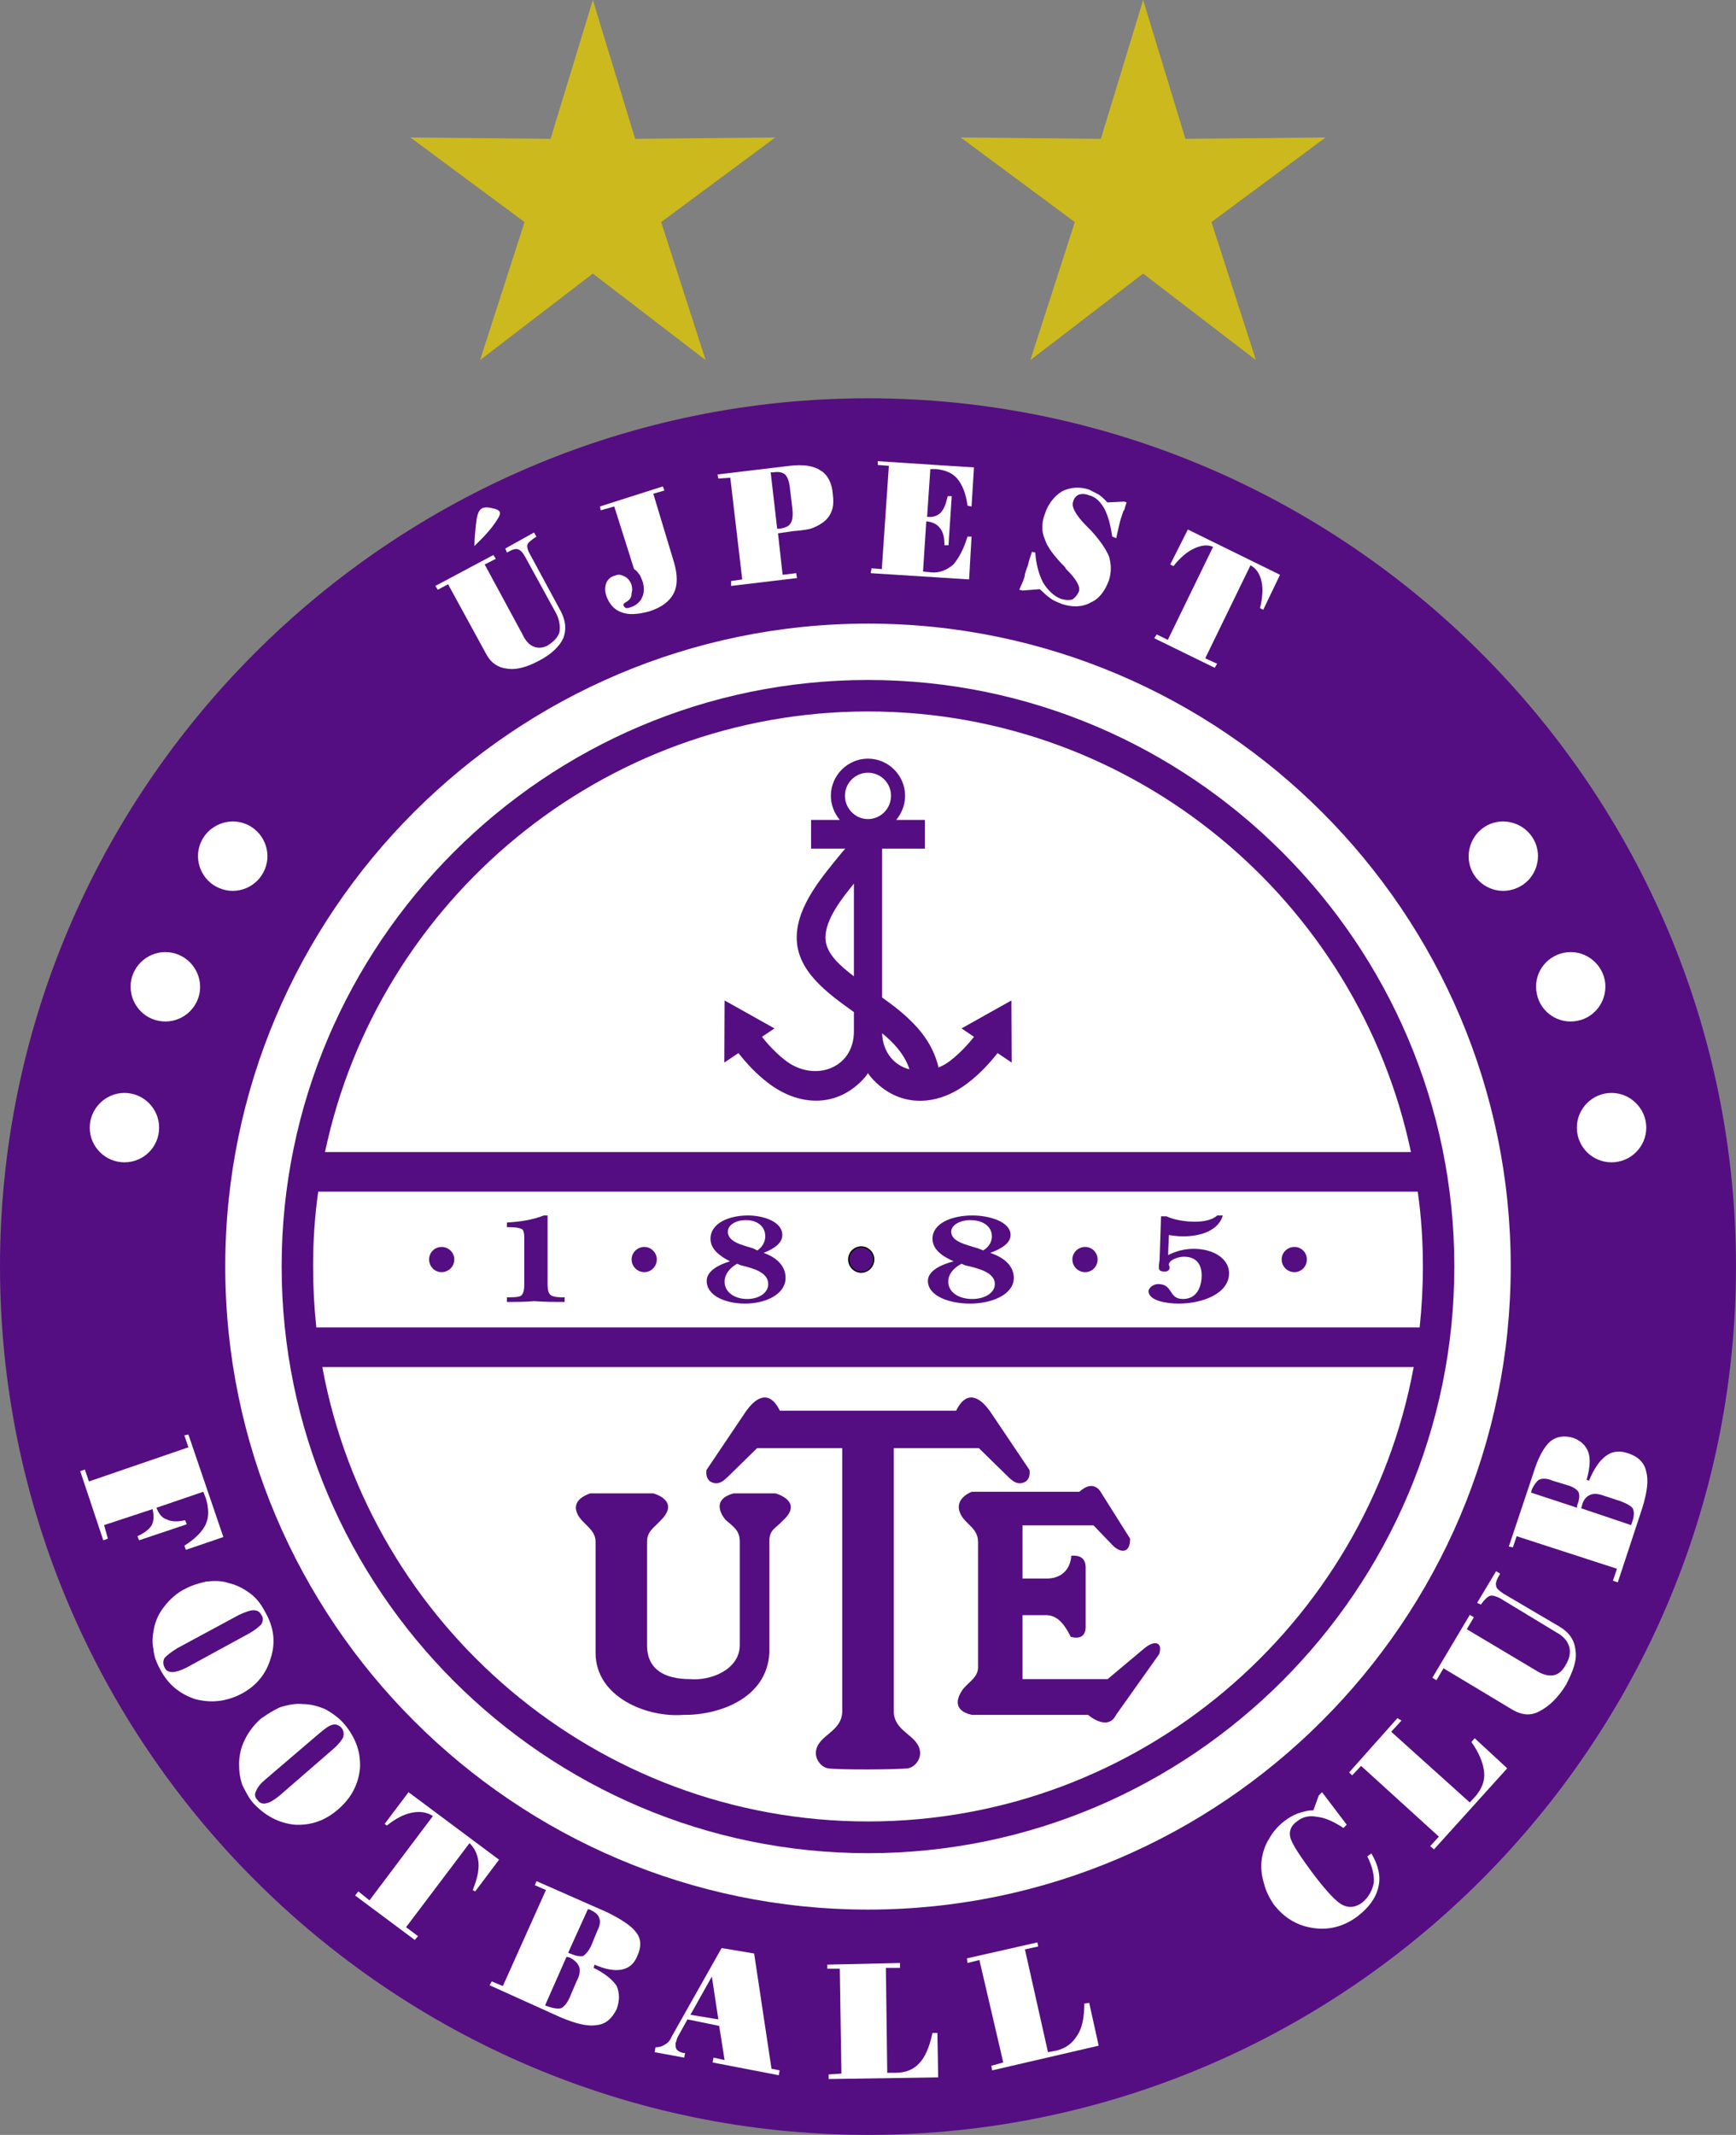 <?xml version="1.0" encoding="UTF-8"?>
<svg xmlns="http://www.w3.org/2000/svg" xmlns:xlink="http://www.w3.org/1999/xlink" width="285.75pt" height="351.34pt" viewBox="0 0 285.75 351.34" version="1.1">
<rect x="0" y="0" width="285.75" height="351.34" fill="#808080" stroke="none"/>
<defs>
<clipPath id="clip1">
  <path d="M 0 65 L 285.75 65 L 285.75 351.34 L 0 351.34 Z M 0 65 "/>
</clipPath>
</defs>
<g id="surface1">
<g clip-path="url(#clip1)" clip-rule="nonzero">
<path style=" stroke:none;fill-rule:nonzero;fill:rgb(33.325%,5.489%,50.584%);fill-opacity:1;" d="M 142.871 351.34 C 221.539 351.34 285.746 287.133 285.746 208.422 C 285.746 129.758 221.539 65.547 142.871 65.547 C 64.207 65.547 0 129.758 0 208.422 C 0 287.133 64.207 351.34 142.871 351.34 "/>
</g>
<path style=" stroke:none;fill-rule:nonzero;fill:rgb(100%,100%,100%);fill-opacity:1;" d="M 142.871 314.262 C 201.148 314.262 248.668 266.695 248.668 208.422 C 248.668 150.148 201.148 102.629 142.871 102.629 C 84.598 102.629 37.078 150.148 37.078 208.422 C 37.078 266.695 84.598 314.262 142.871 314.262 "/>
<path style=" stroke:none;fill-rule:nonzero;fill:rgb(33.325%,5.489%,50.584%);fill-opacity:1;" d="M 142.871 304.98 C 196.016 304.98 239.387 261.609 239.387 208.422 C 239.387 155.277 196.016 111.906 142.871 111.906 C 89.73 111.906 46.359 155.277 46.359 208.422 C 46.359 261.609 89.73 304.98 142.871 304.98 "/>
<path style=" stroke:none;fill-rule:nonzero;fill:rgb(100%,100%,100%);fill-opacity:1;" d="M 232.695 224.977 C 224.887 267.41 187.539 299.758 142.871 299.758 C 98.211 299.758 60.859 267.41 53.055 224.977 "/>
<path style=" stroke:none;fill-rule:nonzero;fill:rgb(100%,100%,100%);fill-opacity:1;" d="M 233.363 196.105 C 233.941 200.121 234.211 204.227 234.211 208.422 C 234.211 211.812 234.031 215.16 233.676 218.461 L 52.07 218.461 C 51.715 215.16 51.535 211.812 51.535 208.422 C 51.535 204.227 51.805 200.121 52.383 196.105 "/>
<path style=" stroke:none;fill-rule:nonzero;fill:rgb(100%,100%,100%);fill-opacity:1;" d="M 142.871 117.086 C 186.734 117.086 223.547 148.273 232.246 189.594 L 53.5 189.594 C 62.199 148.273 99.012 117.086 142.871 117.086 "/>
<path style=" stroke:none;fill-rule:nonzero;fill:rgb(33.325%,5.489%,50.584%);fill-opacity:1;" d="M 97.137 245.77 L 107.535 245.77 C 107.535 245.77 112.133 246.93 108.695 250.277 C 107.668 251.391 106.508 252.016 106.508 253.711 L 106.508 270.801 C 106.508 274.773 109.453 276.332 113.559 276.332 C 116.992 276.645 121.77 274.773 121.77 270.711 L 121.77 253.664 C 121.77 251.836 120.652 251.215 119.449 250.141 C 119.449 250.141 116.504 246.93 120.742 245.77 L 127.66 245.77 C 127.66 245.77 132.434 247.062 128.82 250.277 C 127.703 251.527 126.633 251.703 126.633 253.664 L 126.633 272.094 C 126.188 279.547 118.289 282.312 112.398 282.223 C 106.418 282.668 98.031 279.277 98.031 272.004 L 98.031 253.711 C 98.031 252.148 96.824 251.344 95.844 250.277 C 95.844 250.277 92.766 247.332 97.137 245.77 "/>
<path style=" stroke:none;fill-rule:nonzero;fill:rgb(33.325%,5.489%,50.584%);fill-opacity:1;" d="M 168.309 265.805 L 172.188 265.805 C 174.242 265.805 175.402 267.676 176.246 269.371 C 177.68 269.773 178.703 269.328 178.703 267.723 L 178.703 257.992 C 178.703 256.477 177.812 255.898 176.34 256.031 C 176.16 258.488 174.508 259.781 172.324 259.781 L 168.309 259.781 L 168.309 251.031 L 179.996 251.031 L 183.121 254.289 C 184.281 255.496 186.02 255.855 186.02 253.223 L 181.156 245.5 C 181.156 245.5 179.996 243.359 177.68 245.5 L 159.965 245.5 C 159.965 245.5 156.973 246.574 158.047 249.027 C 158.805 250.855 160.988 251.391 160.988 253.754 L 160.988 274.148 C 161.121 276.109 159.293 276.824 158.355 278.207 C 157.645 279.277 156.66 281.465 159.965 282.223 L 179.105 282.223 C 179.105 282.223 182.32 285.035 183.703 282.223 L 190.797 272.23 C 191.465 270.176 189.992 269.906 188.387 271.246 L 182.32 276.332 L 168.309 276.332 "/>
<path style=" stroke:none;fill-rule:nonzero;fill:rgb(33.325%,5.489%,50.584%);fill-opacity:1;" d="M 86.293 203.469 C 86.293 202.98 86.16 202.574 86.027 202.355 C 85.492 201.949 84.109 201.949 83.441 201.949 L 83.441 201.191 C 85.625 201.059 87.543 200.789 89.508 200.031 L 90.133 200.031 L 90.133 211.188 C 90.133 211.723 90.133 212.75 90.625 213.105 C 91.023 213.508 92.32 213.508 92.941 213.508 L 92.941 214.266 C 91.426 214.266 89.598 214.266 87.945 214.133 C 86.43 214.266 85 214.266 83.441 214.266 L 83.441 213.508 C 84.109 213.508 85.402 213.508 85.762 213.238 C 86.293 212.84 86.293 211.812 86.293 211.324 "/>
<path style=" stroke:none;fill-rule:nonzero;fill:rgb(33.325%,5.489%,50.584%);fill-opacity:1;" d="M 125.695 206.191 C 127.348 205.523 128.773 204.629 128.773 203.246 C 128.773 201.059 125.695 200.031 123.105 200.031 C 120.027 200.031 116.949 201.281 116.949 203.871 C 116.949 205.523 118.379 206.68 120.16 207.574 C 118.379 208.109 116.324 209.137 116.324 210.785 C 116.324 213.375 119.672 214.535 122.617 214.535 C 126.098 214.535 129.309 212.973 129.309 210.297 C 129.309 208.379 127.883 206.949 125.695 206.191 M 121.992 208.242 C 124.043 208.734 126.453 209.402 126.453 211.32 C 126.453 212.84 124.801 213.777 123.02 213.777 C 120.832 213.777 119.27 212.613 119.27 210.922 C 119.27 209.762 120.027 208.734 121.32 207.973 Z M 123.91 205.43 C 122.215 204.898 119.805 204.406 119.805 202.711 C 119.805 201.551 121.188 200.793 122.75 200.793 C 124.801 200.793 125.965 201.949 125.965 203.469 C 125.965 204.273 125.562 205.164 124.668 205.789 "/>
<path style=" stroke:none;fill-rule:nonzero;fill:rgb(33.325%,5.489%,50.584%);fill-opacity:1;" d="M 162.996 206.191 C 164.781 205.523 166.344 204.629 166.344 203.246 C 166.344 201.059 162.863 200.031 160.051 200.031 C 156.707 200.031 153.492 201.281 153.492 203.871 C 153.492 205.523 154.922 206.68 156.973 207.574 C 154.922 208.109 152.734 209.137 152.734 210.785 C 152.734 213.375 156.438 214.535 159.652 214.535 C 163.398 214.535 166.879 212.973 166.879 210.297 C 166.879 208.379 165.316 206.949 162.996 206.191 M 158.891 208.242 C 161.078 208.734 163.754 209.402 163.754 211.32 C 163.754 212.84 161.973 213.777 160.051 213.777 C 157.73 213.777 156.082 212.613 156.082 210.922 C 156.082 209.762 156.84 208.734 158.27 207.973 Z M 160.945 205.43 C 159.293 204.898 156.57 204.406 156.57 202.711 C 156.57 201.551 158.133 200.793 159.652 200.793 C 161.973 200.793 163.266 201.949 163.266 203.469 C 163.266 204.273 162.863 205.164 161.836 205.789 "/>
<path style=" stroke:none;fill-rule:nonzero;fill:rgb(33.325%,5.489%,50.584%);fill-opacity:1;" d="M 192.27 206.547 C 193.562 205.922 194.855 205.523 196.508 205.523 C 199.855 205.523 202.309 207.219 202.309 209.535 C 202.309 212.75 198.203 214.535 193.965 214.535 C 192.27 214.535 189.055 214.133 189.055 212.484 C 189.055 211.945 189.859 211.32 190.617 211.32 C 193.16 211.32 192.27 213.777 194.723 213.777 C 197.266 213.777 197.801 211.32 197.801 209.895 C 197.801 208.512 197.266 206.816 194.855 206.816 C 193.965 206.816 192.402 207.352 192.402 208.109 C 192.402 208.242 192.535 208.512 192.535 208.602 C 192.535 209.004 192.137 209.27 191.777 209.27 C 190.887 209.27 190.75 209.004 190.75 208.512 C 190.75 207.977 190.887 207.484 190.887 206.949 L 191.109 200.168 L 192 200.168 C 193.293 200.789 195.215 201.059 196.641 201.059 C 198.07 201.059 199.586 200.789 200.344 200.031 L 201.281 200.031 C 200.613 202.355 197.934 203.469 194.723 203.469 C 193.965 203.469 193.16 203.379 192.402 203.246 "/>
<path style=" stroke:none;fill-rule:nonzero;fill:rgb(33.325%,5.489%,50.584%);fill-opacity:1;" d="M 128.371 232.16 C 126.586 228.547 124.312 229.973 122.617 232.516 L 116.281 241.93 C 116.145 243.094 116.594 243.762 117.262 243.984 C 118.555 244.473 119.449 243.359 120.297 242.555 L 124.625 238.316 L 138.637 238.316 L 138.637 281.555 C 138.637 284.992 134.887 285.434 134.352 287.98 C 134.039 289.273 134.977 290.746 136.27 291.016 C 138.012 291.281 147.602 291.234 149.477 291.016 C 150.77 290.746 151.707 289.273 151.395 287.98 C 150.859 285.434 147.113 284.992 147.113 281.555 L 147.113 238.316 L 161.121 238.316 L 165.449 242.555 C 166.301 243.359 167.191 244.473 168.484 243.984 C 169.156 243.762 169.602 243.094 169.469 241.93 L 163.133 232.516 C 161.434 229.973 159.16 228.547 157.375 232.16 "/>
<path style=" stroke:none;fill-rule:nonzero;fill:rgb(100%,100%,100%);fill-opacity:1;" d="M 78.086 89.863 C 78.086 89.863 80.449 87.637 81.477 86.074 C 82.547 84.512 82.77 83.977 80.941 83.617 C 79.109 83.219 78.621 83.844 78.352 86.207 C 78.086 88.57 78.086 89.863 78.086 89.863 "/>
<path style=" stroke:none;fill-rule:nonzero;fill:rgb(100%,100%,100%);fill-opacity:1;" d="M 92.32 100.617 C 93.121 102.18 93.258 103.609 92.719 105.035 C 92.094 106.375 90.758 107.668 88.793 108.695 C 86.832 109.766 85 110.301 83.441 110.035 C 82.012 109.898 80.805 109.098 80.047 107.668 L 73.758 96.156 L 72.062 97.051 L 71.66 96.426 L 81.211 91.34 L 81.609 91.965 L 79.781 92.898 L 85.938 104.277 C 86.473 105.438 87.098 106.105 87.77 106.375 C 88.527 106.73 89.328 106.641 90.133 106.242 C 91.16 105.57 91.828 104.902 92.094 104.012 C 92.23 103.074 92.094 102.047 91.562 100.977 L 86.473 91.695 C 86.07 90.938 85.672 90.535 85.27 90.402 C 84.867 90.266 84.379 90.402 83.441 90.938 L 83.172 90.266 L 87.902 87.637 L 88.301 88.305 C 87.5 88.84 86.965 89.242 86.832 89.598 C 86.695 89.863 86.832 90.535 87.234 91.203 "/>
<path style=" stroke:none;fill-rule:nonzero;fill:rgb(100%,100%,100%);fill-opacity:1;" d="M 101.109 83.352 L 98.879 83.977 L 98.746 83.352 L 109.098 80.051 L 109.363 80.719 L 107.535 81.254 L 110.926 92.496 C 111.551 94.594 111.551 96.289 110.926 97.586 C 110.258 98.922 108.965 99.949 106.863 100.617 C 105.035 101.109 103.473 101.242 102.27 100.754 C 101.109 100.352 100.305 99.414 99.816 98.121 C 99.547 97.316 99.547 96.559 99.816 95.891 C 100.039 95.355 100.574 94.863 101.242 94.73 C 101.777 94.461 102.27 94.594 102.805 94.863 C 103.34 95.133 103.742 95.621 103.965 96.289 C 104.098 96.828 104.098 97.184 103.965 97.586 C 103.965 98.121 103.832 98.387 103.609 98.656 C 103.473 98.789 103.34 98.922 102.938 99.145 C 102.672 99.281 102.539 99.547 102.672 99.684 C 102.672 99.816 102.805 99.949 103.07 100.082 C 103.207 100.082 103.473 100.082 103.742 99.949 C 104.633 99.684 105.305 99.145 105.66 98.387 C 106.062 97.586 106.062 96.691 105.797 95.754 C 105.57 95.219 105.438 94.73 105.172 94.461 C 104.902 94.059 104.633 93.793 104.367 93.656 "/>
<path style=" stroke:none;fill-rule:nonzero;fill:rgb(100%,100%,100%);fill-opacity:1;" d="M 127.926 87.012 L 128.328 87.012 C 129.219 86.875 129.891 86.609 130.156 86.074 C 130.426 85.672 130.559 84.914 130.426 83.707 L 130.023 80.316 C 129.891 79.156 129.621 78.488 129.219 78.086 C 128.82 77.73 128.195 77.594 127.258 77.73 L 126.855 77.73 Z M 120.34 96.426 L 120.34 95.621 L 122.172 95.355 L 120.207 78.621 L 118.242 78.758 L 118.109 78.086 L 130.023 76.656 C 132.254 76.391 133.949 76.656 135.109 77.461 C 136.18 78.086 136.938 79.426 137.074 81.254 C 137.207 82.281 137.207 83.219 136.938 83.977 C 136.672 84.777 136.18 85.449 135.512 85.938 C 134.977 86.34 134.441 86.609 133.816 86.875 C 133.148 87.145 132.121 87.277 130.559 87.41 L 128.059 87.77 L 128.82 94.594 L 131.051 94.328 L 131.184 95.133 "/>
<path style=" stroke:none;fill-rule:nonzero;fill:rgb(100%,100%,100%);fill-opacity:1;" d="M 160.32 76.926 L 159.918 83.352 L 159.25 83.219 C 159.027 81.254 158.355 79.691 157.555 78.758 C 156.797 77.863 155.59 77.328 154.027 77.195 L 153.137 77.195 L 152.602 85.047 C 153.492 85.18 154.297 84.914 154.832 84.379 C 155.457 83.707 155.723 82.816 155.992 81.656 L 156.66 81.656 L 156.125 89.73 L 155.457 89.73 C 155.457 88.438 155.234 87.5 154.699 86.875 C 154.164 86.207 153.492 85.938 152.602 85.805 L 152.469 85.805 L 151.93 94.059 L 153.27 94.195 C 154.699 94.328 155.859 93.793 156.93 92.898 C 157.82 91.828 158.625 90.402 159.25 88.305 L 159.918 88.305 L 159.516 95.355 L 143.32 94.328 L 143.453 93.523 L 145.148 93.656 L 146.309 76.656 L 144.48 76.523 L 144.48 75.898 "/>
<path style=" stroke:none;fill-rule:nonzero;fill:rgb(100%,100%,100%);fill-opacity:1;" d="M 168.309 97.184 L 167.77 97.051 C 168.039 96.426 168.309 95.891 168.441 95.488 C 168.574 95.133 168.707 94.863 168.707 94.461 C 168.797 94.195 168.934 93.656 169.199 93.035 C 169.332 92.363 169.602 91.562 169.867 90.805 L 170.406 90.938 C 170.539 92.898 171.027 94.594 171.699 95.891 C 172.5 97.184 173.527 98.121 174.555 98.523 C 175.355 98.789 176.027 98.789 176.516 98.656 C 176.918 98.387 177.32 97.984 177.59 97.316 C 177.855 96.559 177.188 95.355 175.625 93.793 C 175.492 93.656 175.355 93.523 175.355 93.391 C 173.527 91.562 172.367 90 171.965 88.703 C 171.43 87.5 171.43 86.074 171.965 84.645 C 172.5 82.949 173.527 81.656 174.82 80.852 C 176.16 80.184 177.723 80.051 179.285 80.586 C 179.82 80.852 180.309 81.121 180.844 81.387 C 181.379 81.746 181.781 82.145 182.273 82.684 L 185.039 82.547 L 185.441 82.684 C 185.309 83.082 185.172 83.484 185.039 83.977 L 184.906 84.109 C 184.637 84.91 184.371 85.672 184.238 86.34 C 184.102 87.012 183.879 87.77 183.746 88.57 L 183.078 88.305 C 182.809 86.477 182.406 84.91 181.781 83.707 C 181.113 82.547 180.309 81.746 179.285 81.52 C 178.613 81.254 178.121 81.254 177.59 81.387 C 177.055 81.656 176.785 82.012 176.652 82.547 C 176.293 83.352 177.055 84.777 178.883 86.609 C 179.148 86.875 179.414 87.145 179.551 87.277 C 181.113 88.973 182.051 90.402 182.539 91.562 C 182.941 92.898 182.941 94.195 182.539 95.488 C 181.914 97.184 180.98 98.523 179.551 99.145 C 178.121 99.949 176.516 99.949 174.82 99.414 C 174.199 99.145 173.527 98.922 172.992 98.523 C 172.367 98.121 171.832 97.586 171.164 96.961 "/>
<path style=" stroke:none;fill-rule:nonzero;fill:rgb(100%,100%,100%);fill-opacity:1;" d="M 199.941 109.898 L 189.992 105.035 L 190.395 104.41 L 192.223 105.305 L 199.676 90 C 198.781 89.598 197.715 89.73 196.551 90.266 C 195.391 90.805 194.188 91.828 193.16 93.168 L 192.625 92.898 L 195.523 87.145 L 210.695 94.594 L 207.93 100.352 L 207.395 100.086 C 207.797 98.523 207.93 96.961 207.664 95.754 C 207.395 94.461 206.77 93.523 205.832 93.035 L 198.383 108.34 L 200.344 109.23 "/>
<path style=" stroke:none;fill-rule:nonzero;fill:rgb(100%,100%,100%);fill-opacity:1;" d="M 36.766 252.953 L 30.609 255.051 L 30.344 254.379 C 32.172 253.223 33.332 252.016 33.867 250.855 C 34.402 249.695 34.402 248.223 33.867 246.527 L 33.465 245.5 L 25.746 248.133 C 26.148 249.16 26.684 249.828 27.441 250.051 C 28.246 250.453 29.18 250.453 30.477 250.184 L 30.742 250.855 L 22.891 253.488 L 22.621 252.816 C 23.781 252.285 24.586 251.66 24.988 250.988 C 25.344 250.184 25.344 249.43 25.121 248.355 L 17.133 250.988 L 17.758 253.223 L 17 253.488 L 13.207 242.109 L 13.965 241.844 L 14.637 243.805 L 31.012 238.184 L 30.344 236.219 L 31.012 236.086 "/>
<path style=" stroke:none;fill-rule:nonzero;fill:rgb(100%,100%,100%);fill-opacity:1;" d="M 29.18 271.246 C 28.109 271.918 27.441 272.449 27.082 272.852 C 26.816 273.344 26.816 273.879 27.082 274.414 C 27.309 274.906 27.707 275.176 28.379 275.176 C 28.914 275.176 29.805 274.906 30.742 274.414 L 41.051 268.793 C 41.988 268.258 42.613 267.723 43.016 267.32 C 43.281 266.828 43.414 266.293 43.016 265.758 C 42.746 265.27 42.391 265 41.719 265 C 41.184 265 40.426 265.27 39.355 265.758 Z M 30.477 261.477 C 31.5 260.938 32.707 260.539 34 260.27 C 35.293 260.137 36.633 260.137 37.66 260.539 C 38.953 260.805 40.16 261.477 41.184 262.23 C 42.254 263.039 43.016 264.062 43.684 265.355 C 45.109 267.855 45.379 270.355 44.574 272.852 C 43.816 275.441 42.254 277.402 39.758 278.742 C 37.258 280.039 34.805 280.305 32.172 279.637 C 29.672 278.832 27.707 277.27 26.414 274.816 C 25.746 273.609 25.344 272.586 25.254 271.379 C 24.988 270.223 25.121 269.195 25.344 267.988 C 25.613 266.695 26.148 265.488 27.082 264.332 C 27.977 263.172 29.18 262.102 30.477 261.477 "/>
<path style=" stroke:none;fill-rule:nonzero;fill:rgb(100%,100%,100%);fill-opacity:1;" d="M 43.684 292.844 C 42.879 293.512 42.391 294.137 42.121 294.809 C 41.852 295.344 41.988 295.875 42.391 296.234 C 42.746 296.77 43.281 296.902 43.816 296.77 C 44.484 296.637 45.109 296.234 46.047 295.477 L 54.793 287.891 C 55.73 287.086 56.223 286.418 56.488 285.926 C 56.621 285.395 56.621 284.855 56.223 284.363 C 55.863 283.961 55.328 283.695 54.793 283.828 C 54.125 283.961 53.5 284.496 52.562 285.258 Z M 42.879 282.895 C 43.953 282.133 44.977 281.465 46.184 280.93 C 47.477 280.574 48.637 280.305 49.84 280.441 C 51.133 280.441 52.43 280.797 53.633 281.328 C 54.793 282 55.863 282.762 56.758 283.828 C 58.586 286.062 59.391 288.379 59.254 291.016 C 58.988 293.648 57.828 295.875 55.73 297.707 C 53.5 299.668 51.133 300.43 48.504 300.293 C 45.914 300.027 43.684 298.867 41.719 296.77 C 40.914 295.875 40.426 294.809 39.891 293.781 C 39.488 292.574 39.355 291.551 39.355 290.344 C 39.355 289.051 39.621 287.621 40.289 286.328 C 40.914 284.988 41.852 283.828 42.879 282.895 "/>
<path style=" stroke:none;fill-rule:nonzero;fill:rgb(100%,100%,100%);fill-opacity:1;" d="M 68.27 319.258 L 58.453 311.941 L 58.988 311.273 L 60.816 312.742 L 71.258 298.867 C 70.23 298.195 69.07 298.062 67.734 298.328 C 66.441 298.602 65.145 299.27 63.672 300.43 L 63.316 300.16 L 67.242 294.941 L 82.145 306.051 L 78.219 311.273 L 77.816 311.051 C 78.484 309.352 78.891 307.879 78.754 306.449 C 78.621 305.156 78.086 304.09 77.281 303.328 L 66.84 317.16 L 68.805 318.633 "/>
<path style=" stroke:none;fill-rule:nonzero;fill:rgb(100%,100%,100%);fill-opacity:1;" d="M 93.523 321.355 L 93.793 321.488 C 94.816 321.891 95.484 322.027 96.023 321.891 C 96.379 321.625 96.914 321.086 97.316 320.195 L 98.344 317.695 C 98.746 316.938 98.879 316.133 98.609 315.598 C 98.477 315.109 97.984 314.707 97.184 314.305 L 96.781 314.172 Z M 89.73 330.012 L 90 330.145 C 91.023 330.5 91.828 330.637 92.32 330.5 C 92.855 330.281 93.391 329.609 93.793 328.672 L 94.953 325.953 C 95.484 325.012 95.484 324.254 95.352 323.719 C 95.086 323.051 94.551 322.559 93.793 322.16 L 93.254 322.027 Z M 99.949 314.707 C 102.27 315.867 103.965 316.938 104.77 318.098 C 105.57 319.125 105.57 320.461 104.902 321.891 C 104.367 323.184 103.605 323.855 102.402 324.121 C 101.242 324.387 99.68 324.121 97.852 323.32 L 97.719 323.855 C 99.547 324.746 100.84 325.816 101.512 326.844 C 102.004 328.047 102.004 329.211 101.512 330.637 C 100.707 332.242 99.68 333.133 98.211 333.27 C 96.648 333.539 94.684 333 92.23 331.973 L 80.586 326.711 L 80.941 326.086 L 82.77 326.844 L 89.863 311.047 L 88.035 310.246 L 88.305 309.578 "/>
<path style=" stroke:none;fill-rule:nonzero;fill:rgb(100%,100%,100%);fill-opacity:1;" d="M 113.648 331.574 L 118.242 332.332 L 117.172 325.281 Z M 112.621 338.625 L 107.758 337.73 L 107.891 336.93 C 108.426 336.93 108.965 336.793 109.363 336.523 C 109.855 336.258 110.258 335.902 110.523 335.23 L 118.777 320.594 L 124.133 321.488 L 126.988 340.453 L 128.328 340.719 L 128.191 341.523 L 117.305 339.426 L 117.441 338.625 L 119.27 339.023 L 118.379 333.402 L 113.156 332.332 L 111.551 335.23 C 111.414 335.5 111.414 335.633 111.328 335.902 C 111.328 336.035 111.191 336.125 111.191 336.258 C 111.191 336.66 111.191 337.059 111.414 337.328 C 111.684 337.598 111.953 337.73 112.488 337.867 L 112.754 337.867 "/>
<path style=" stroke:none;fill-rule:nonzero;fill:rgb(100%,100%,100%);fill-opacity:1;" d="M 136.402 342.148 L 136.402 341.391 L 138.5 341.254 L 138.234 323.988 L 136.18 323.988 L 136.18 323.32 L 148.141 323.051 L 148.141 323.855 L 145.82 323.855 L 146.043 341.125 L 147.379 341.125 C 149.074 341.125 150.371 340.586 151.305 339.559 C 152.332 338.492 153.004 336.793 153.492 334.562 L 154.297 334.562 L 154.43 341.879 "/>
<path style=" stroke:none;fill-rule:nonzero;fill:rgb(100%,100%,100%);fill-opacity:1;" d="M 163.309 340.723 L 163.176 339.961 L 165.141 339.426 L 161.211 322.559 L 159.246 323.051 L 159.16 322.289 L 170.762 319.66 L 170.895 320.328 L 168.707 320.82 L 172.5 337.73 L 173.93 337.461 C 175.492 337.062 176.516 336.258 177.32 334.965 C 178.121 333.805 178.48 331.977 178.48 329.742 L 179.285 329.609 L 180.844 336.66 "/>
<path style=" stroke:none;fill-rule:nonzero;fill:rgb(100%,100%,100%);fill-opacity:1;" d="M 221.672 300.297 L 221.137 300.828 C 219.574 299.805 218.148 299.137 216.809 299 C 215.516 298.734 214.355 299 213.418 299.805 C 212.527 300.43 212.125 301.363 212.391 302.395 C 212.66 303.465 214.09 305.648 216.586 308.949 C 218.504 311.402 219.977 313.012 221.004 313.504 C 222.074 314.035 223.102 313.902 224.172 313.145 C 225.199 312.344 225.867 311.184 226.137 309.844 C 226.223 308.551 225.867 307.121 225.062 305.516 L 225.734 305.023 C 226.895 306.988 227.297 308.816 226.895 310.512 C 226.492 312.344 225.332 313.902 223.504 315.332 C 221.273 317.027 218.773 317.695 216.184 317.297 C 213.551 316.938 211.32 315.602 209.625 313.367 C 208.957 312.344 208.332 311.184 208.062 309.977 C 207.66 308.684 207.527 307.48 207.66 306.184 C 207.797 305.023 208.199 303.688 208.867 302.66 C 209.492 301.5 210.43 300.43 211.453 299.672 C 212.125 299.137 212.883 298.734 213.551 298.465 C 214.355 298.195 215.113 297.93 216.184 297.93 L 217.078 295.477 L 217.613 294.941 "/>
<path style=" stroke:none;fill-rule:nonzero;fill:rgb(100%,100%,100%);fill-opacity:1;" d="M 236.039 304.355 L 235.414 303.82 L 236.844 302.258 L 224.039 290.613 L 222.566 292.172 L 222.074 291.684 L 230.016 282.758 L 230.688 283.16 L 228.992 284.992 L 241.93 296.633 L 242.867 295.609 C 243.895 294.406 244.43 293.113 244.297 291.684 C 244.16 290.211 243.492 288.512 242.199 286.684 L 242.734 286.059 L 248.09 291.012 "/>
<path style=" stroke:none;fill-rule:nonzero;fill:rgb(100%,100%,100%);fill-opacity:1;" d="M 256.742 267.723 C 258.305 268.66 259.199 269.953 259.332 271.648 C 259.598 273.211 258.93 275.039 257.77 277.27 C 256.477 279.367 255.004 280.797 253.441 281.598 C 252.016 282.402 250.586 282.27 249.113 281.465 L 237.602 274.551 L 236.441 276.512 L 235.773 276.109 L 241.93 265.758 L 242.598 266.16 L 241.438 268.121 L 252.816 274.906 C 253.844 275.574 254.871 275.844 255.676 275.707 C 256.477 275.574 257.102 275.039 257.637 274.148 C 258.305 273.074 258.574 272.051 258.305 271.023 C 258.039 270.086 257.367 269.285 256.211 268.66 L 246.93 263.035 C 246.125 262.637 245.59 262.5 245.23 262.637 C 244.832 262.77 244.297 263.305 243.762 264.062 L 243.137 263.793 L 246.258 258.574 L 246.93 258.977 C 246.391 259.867 246.125 260.539 246.258 260.941 C 246.258 261.34 246.66 261.699 247.418 262.234 "/>
<path style=" stroke:none;fill-rule:nonzero;fill:rgb(100%,100%,100%);fill-opacity:1;" d="M 268.48 250.988 L 268.613 250.59 C 269.016 249.562 269.016 248.758 268.746 248.223 C 268.48 247.863 267.855 247.465 266.785 247.062 L 264.062 246.172 C 262.992 245.77 262.23 245.77 261.699 246.035 C 261.164 246.262 260.625 246.797 260.402 247.73 L 260.27 248.223 Z M 259.602 248.133 L 259.602 247.73 C 260.004 246.797 260.004 246.035 259.867 245.637 C 259.602 245.098 258.93 244.699 258.039 244.43 L 255.539 243.672 C 254.645 243.27 253.844 243.27 253.309 243.535 C 252.906 243.805 252.551 244.297 252.148 245.098 L 252.016 245.637 Z M 252.414 242.379 C 253.176 239.879 254.113 238.184 255.141 237.246 C 256.211 236.352 257.504 236.219 258.93 236.621 C 260.27 237.113 261.027 237.914 261.43 238.941 C 261.832 240.145 261.699 241.574 261.164 243.535 L 261.562 243.672 C 262.367 241.711 263.258 240.414 264.328 239.609 C 265.355 238.809 266.648 238.676 268.121 239.211 C 269.684 239.746 270.711 240.77 270.98 242.242 C 271.379 243.672 271.113 245.637 270.309 248.223 L 266.293 260.406 L 265.488 260.137 L 266.16 258.172 L 249.648 252.816 L 249.023 254.648 L 248.355 254.512 "/>
<path style=" stroke:none;fill-rule:nonzero;fill:rgb(100%,100%,100%);fill-opacity:1;" d="M 20.48 191.285 C 23.648 191.285 26.191 188.742 26.191 185.574 C 26.191 182.453 23.648 179.863 20.48 179.863 C 17.355 179.863 14.77 182.453 14.77 185.574 C 14.77 188.742 17.355 191.285 20.48 191.285 "/>
<path style=" stroke:none;fill-rule:nonzero;fill:rgb(100%,100%,100%);fill-opacity:1;" d="M 28.332 156.797 C 31.414 157.422 33.422 160.41 32.84 163.488 C 32.215 166.613 29.18 168.621 26.102 167.996 C 23.023 167.414 21.016 164.383 21.594 161.301 C 22.219 158.223 25.211 156.172 28.332 156.797 "/>
<path style=" stroke:none;fill-rule:nonzero;fill:rgb(100%,100%,100%);fill-opacity:1;" d="M 40.469 135.602 C 43.371 136.805 44.797 140.152 43.594 143.055 C 42.391 145.996 39.043 147.383 36.141 146.176 C 33.242 145.016 31.812 141.625 33.02 138.727 C 34.223 135.824 37.57 134.441 40.469 135.602 "/>
<path style=" stroke:none;fill-rule:nonzero;fill:rgb(100%,100%,100%);fill-opacity:1;" d="M 265.266 191.285 C 268.391 191.285 270.98 188.742 270.98 185.574 C 270.98 182.453 268.391 179.863 265.266 179.863 C 262.098 179.863 259.555 182.453 259.555 185.574 C 259.555 188.742 262.098 191.285 265.266 191.285 "/>
<path style=" stroke:none;fill-rule:nonzero;fill:rgb(100%,100%,100%);fill-opacity:1;" d="M 257.414 156.797 C 254.336 157.422 252.324 160.41 252.953 163.488 C 253.531 166.613 256.566 168.621 259.645 167.996 C 262.723 167.414 264.73 164.383 264.152 161.301 C 263.527 158.223 260.535 156.172 257.414 156.797 "/>
<path style=" stroke:none;fill-rule:nonzero;fill:rgb(100%,100%,100%);fill-opacity:1;" d="M 245.277 135.602 C 242.379 136.805 240.992 140.152 242.152 143.055 C 243.359 145.996 246.703 147.383 249.605 146.176 C 252.508 145.016 253.934 141.625 252.727 138.727 C 251.523 135.824 248.176 134.441 245.277 135.602 "/>
<path style=" stroke:none;fill-rule:nonzero;fill:rgb(33.325%,5.489%,50.584%);fill-opacity:1;" d="M 72.688 209.359 C 73.848 209.359 74.781 208.422 74.781 207.262 C 74.781 206.145 73.848 205.211 72.688 205.211 C 71.527 205.211 70.633 206.145 70.633 207.262 C 70.633 208.422 71.527 209.359 72.688 209.359 "/>
<path style=" stroke:none;fill-rule:nonzero;fill:rgb(33.325%,5.489%,50.584%);fill-opacity:1;" d="M 106.062 209.359 C 107.18 209.359 108.113 208.422 108.113 207.262 C 108.113 206.145 107.18 205.211 106.062 205.211 C 104.902 205.211 103.965 206.145 103.965 207.262 C 103.965 208.422 104.902 209.359 106.062 209.359 "/>
<path style=" stroke:none;fill-rule:nonzero;fill:rgb(33.325%,5.489%,50.584%);fill-opacity:1;" d="M 141.758 209.359 C 142.875 209.359 143.812 208.422 143.812 207.262 C 143.812 206.145 142.875 205.211 141.758 205.211 C 140.645 205.211 139.707 206.145 139.707 207.262 C 139.707 208.422 140.645 209.359 141.758 209.359 "/>
<path style="fill:none;stroke-width:2.16;stroke-linecap:butt;stroke-linejoin:miter;stroke:rgb(0%,0%,0%);stroke-opacity:1;stroke-miterlimit:4;" d="M 1417.578 1419.806 C 1428.75 1419.806 1438.125 1429.181 1438.125 1440.783 C 1438.125 1451.955 1428.75 1461.291 1417.578 1461.291 C 1406.445 1461.291 1397.07 1451.955 1397.07 1440.783 C 1397.07 1429.181 1406.445 1419.806 1417.578 1419.806 Z M 1417.578 1419.806 " transform="matrix(0.1,0,0,-0.1,0,351.34)"/>
<path style=" stroke:none;fill-rule:nonzero;fill:rgb(33.325%,5.489%,50.584%);fill-opacity:1;" d="M 178.613 209.359 C 179.773 209.359 180.668 208.422 180.668 207.262 C 180.668 206.145 179.773 205.211 178.613 205.211 C 177.453 205.211 176.516 206.145 176.516 207.262 C 176.516 208.422 177.453 209.359 178.613 209.359 "/>
<path style=" stroke:none;fill-rule:nonzero;fill:rgb(33.325%,5.489%,50.584%);fill-opacity:1;" d="M 213.062 209.359 C 214.223 209.359 215.113 208.422 215.113 207.262 C 215.113 206.145 214.223 205.211 213.062 205.211 C 211.902 205.211 210.965 206.145 210.965 207.262 C 210.965 208.422 211.902 209.359 213.062 209.359 "/>
<path style=" stroke:none;fill-rule:nonzero;fill:rgb(80.077%,72.459%,11.768%);fill-opacity:1;" d="M 97.586 0 L 104.547 22.848 L 127.613 22.625 L 108.828 36.547 L 116.145 59.258 L 97.586 45.023 L 79.023 59.258 L 86.34 36.547 L 67.555 22.625 L 90.625 22.848 "/>
<path style=" stroke:none;fill-rule:nonzero;fill:rgb(80.077%,72.459%,11.768%);fill-opacity:1;" d="M 188.164 0 L 181.203 22.848 L 158.133 22.625 L 176.918 36.547 L 169.602 59.258 L 188.164 45.023 L 206.727 59.258 L 199.406 36.547 L 218.191 22.625 L 195.125 22.848 "/>
<path style=" stroke:none;fill-rule:nonzero;fill:rgb(33.325%,5.489%,50.584%);fill-opacity:1;" d="M 142.871 127.168 C 140.777 127.168 139.082 128.863 139.082 130.961 C 139.082 133.059 140.777 134.797 142.871 134.797 C 144.973 134.797 146.664 133.059 146.664 130.961 C 146.664 128.863 144.973 127.168 142.871 127.168 M 145.195 170.047 C 145.328 173.262 147.246 175.359 149.699 175.98 C 148.941 173.617 147.156 171.609 145.195 170.047 M 140.555 160.68 L 140.555 145.418 C 138.723 147.691 135.914 151.129 135.867 154.254 C 135.824 156.973 138.547 159.117 140.555 160.68 M 142.871 124.848 C 146.223 124.848 148.984 127.613 148.984 130.961 C 148.984 132.477 148.406 133.859 147.516 134.934 L 152.242 134.934 L 152.242 139.66 L 145.195 139.66 L 145.195 164.156 C 149.344 167.102 153.312 170.492 154.477 175.672 C 155.188 175.402 155.859 175 156.484 174.512 C 157.91 173.395 159.246 172.012 160.32 170.629 L 158.27 169.246 L 166.477 164.648 L 166.523 174.867 L 164.203 173.305 C 162.863 175 161.258 176.742 159.383 178.168 C 154.207 182.23 147.781 182.363 143.363 177.277 C 143.188 177.055 143.008 176.828 142.871 176.605 C 142.738 176.828 142.562 177.055 142.383 177.277 C 137.965 182.363 131.539 182.184 126.363 178.168 C 124.492 176.742 122.883 175 121.547 173.305 L 119.227 174.867 L 119.27 164.648 L 127.48 169.246 L 125.426 170.629 C 126.496 172.012 127.836 173.395 129.266 174.512 C 133.996 178.168 140.555 175.895 140.555 169.734 L 140.555 166.566 C 140.465 166.48 140.422 166.434 140.375 166.434 C 136.312 163.488 131.051 159.828 131.141 154.164 C 131.227 148.941 135.465 144.125 138.59 140.285 C 138.77 140.062 138.949 139.887 139.125 139.66 L 133.504 139.66 L 133.504 134.934 L 138.23 134.934 C 137.34 133.859 136.762 132.477 136.762 130.961 C 136.762 127.613 139.527 124.848 142.871 124.848 "/>
</g>
</svg>
